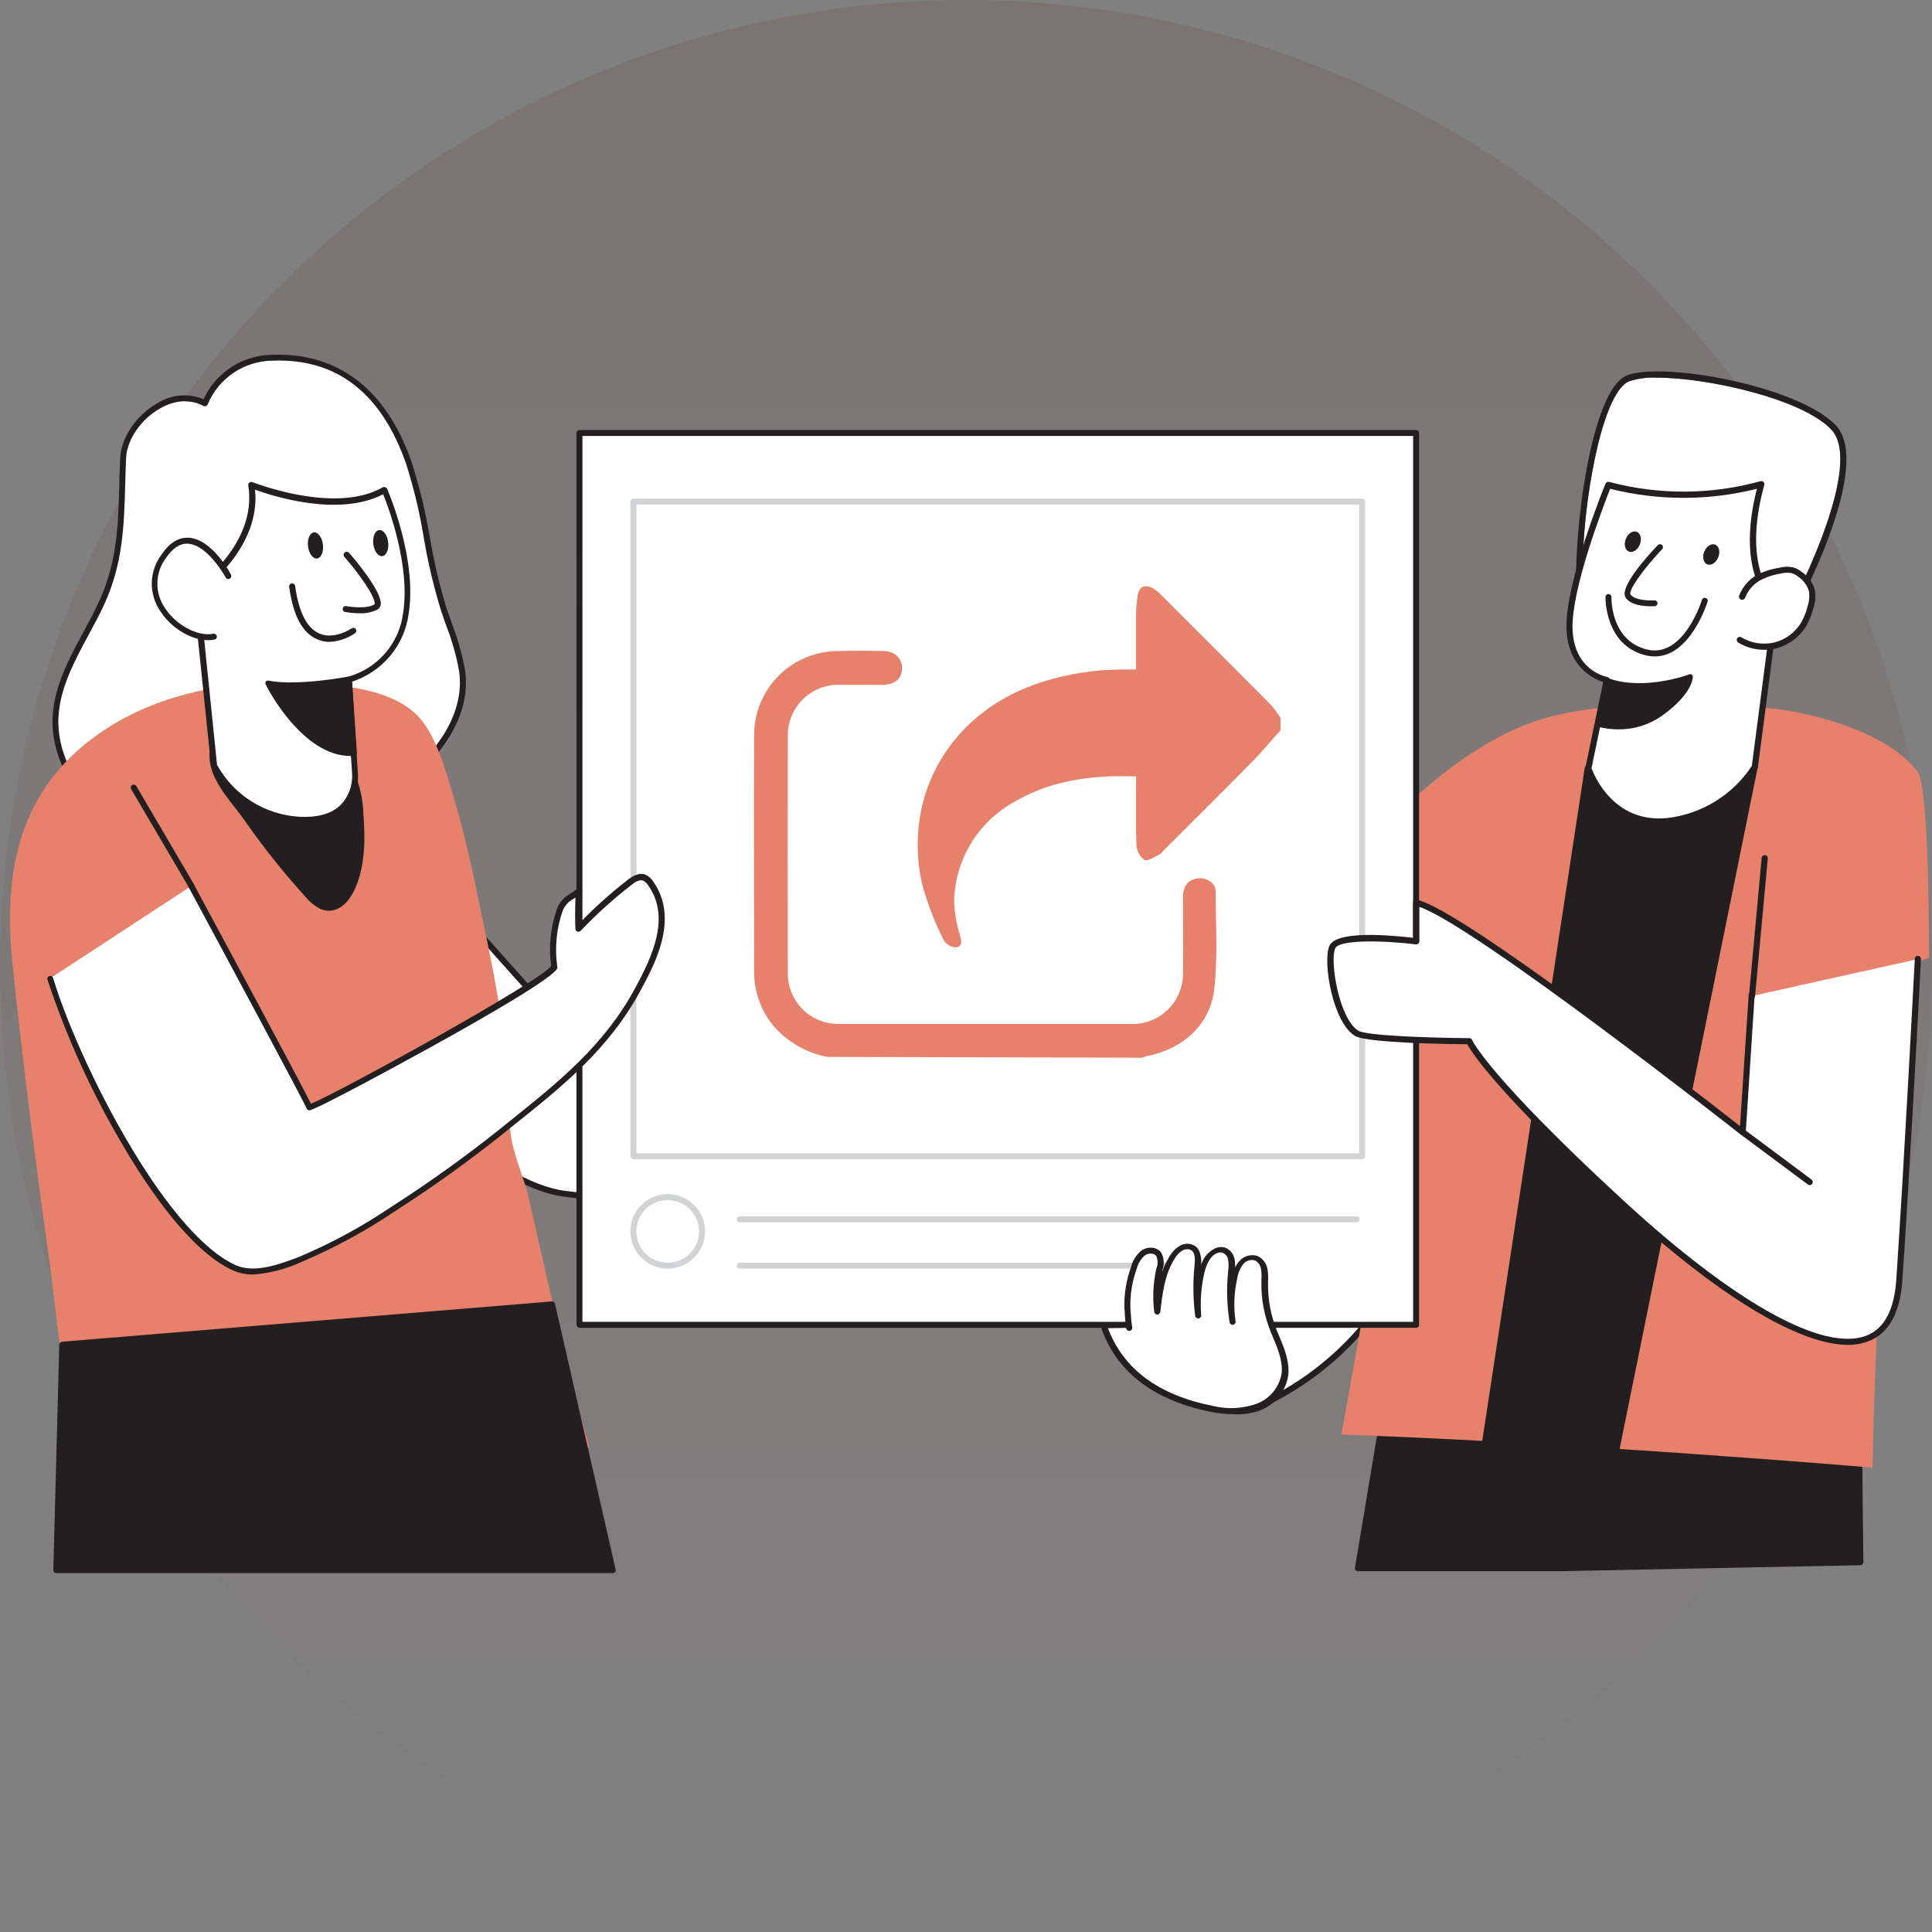 <svg width="202" height="202" viewBox="0 0 202 202" fill="none" xmlns="http://www.w3.org/2000/svg">
<rect x="0" y="0" width="202" height="202" fill="#808080" stroke="none"/>
<g id="Group 21">
<circle id="Oval Copy 3" opacity="0.203" cx="101" cy="101" r="101" transform="matrix(0 -1 -1 0 202 202)" fill="url(#paint0_linear_0_2498)"/>
<g id="share(1) 2">
<g id="share(1)">
<path id="Path" d="M173.225 39.486C172.23 39.436 171.234 39.571 170.288 39.883C168.888 40.505 167.525 43.779 166.554 48.918C165.705 53.368 165.34 57.898 165.465 62.426C165.492 63.24 165.909 63.991 166.585 64.446C170.941 67.553 185.721 63.756 187.289 63.34C188.036 61.911 194.844 48.533 191.49 44.935C188.54 41.748 178.645 39.486 173.225 39.486Z" fill="white"/>
<path id="Shape" fill-rule="evenodd" clip-rule="evenodd" d="M166.212 64.936C167.569 65.918 169.834 66.272 172.391 66.272C178.348 66.272 185.909 64.346 187.366 63.974C187.482 63.945 187.559 63.925 187.594 63.917C187.68 63.893 187.752 63.834 187.793 63.756L187.798 63.746C188.194 63 195.828 48.625 191.962 44.493C188.079 40.343 173.661 37.733 170.033 39.286C166.405 40.84 164.457 55.442 164.824 62.451C164.863 63.453 165.379 64.376 166.212 64.936ZM170.288 39.883C171.234 39.57 172.23 39.435 173.225 39.485C178.645 39.485 188.54 41.747 191.489 44.935C194.844 48.532 188.036 61.91 187.289 63.339C185.721 63.756 170.941 67.552 166.585 64.445C165.909 63.991 165.492 63.24 165.465 62.426C165.339 57.897 165.705 53.368 166.554 48.917C167.525 43.779 168.888 40.504 170.288 39.883Z" fill="#231F20"/>
<path id="Path_2" d="M131.438 147.086C141.817 142.517 148.843 132.623 149.728 121.331L139.429 110.283L125.271 137.58" fill="white"/>
<path id="Path_3" d="M131.438 147.409C131.286 147.404 131.159 147.293 131.132 147.144C131.105 146.994 131.186 146.846 131.326 146.788C141.513 142.242 148.432 132.541 149.404 121.443L139.51 110.83L125.564 137.722C125.473 137.859 125.294 137.905 125.147 137.831C125.001 137.756 124.934 137.584 124.992 137.43L139.149 110.134C139.196 110.041 139.287 109.978 139.391 109.966C139.494 109.949 139.599 109.984 139.671 110.059L149.97 121.113C150.033 121.18 150.064 121.27 150.057 121.362C149.106 132.758 142.013 142.732 131.55 147.384C131.516 147.401 131.477 147.41 131.438 147.409Z" fill="#231F20"/>
<path id="Path_4" d="M163.362 163.963L194.514 163.36L194.084 124.189L148.34 125.836L141.974 163.963H163.362Z" fill="#231F20"/>
<path id="Shape_2" fill-rule="evenodd" clip-rule="evenodd" d="M141.974 164.273H163.362H163.368L194.52 163.652C194.603 163.65 194.681 163.616 194.738 163.557C194.795 163.497 194.827 163.418 194.825 163.335L194.396 124.19C194.396 124.104 194.36 124.023 194.296 123.966C194.234 123.911 194.155 123.88 194.072 123.879L148.327 125.526C148.179 125.53 148.056 125.64 148.035 125.786L141.669 163.913C141.651 164.002 141.676 164.094 141.737 164.162C141.795 164.232 141.882 164.274 141.974 164.273ZM163.362 163.652H142.341L148.601 126.134L193.78 124.506L194.203 163.031L163.362 163.652Z" fill="#231F20"/>
<path id="Path_5" d="M200.519 80.731C197.731 76.947 191.06 74.952 186.567 74.238C182.242 73.554 177.911 74.238 173.567 73.865C169.59 73.633 165.601 74.022 161.744 75.021C147.251 79.022 133.778 99.975 133.778 99.975L148.551 100.751C148.551 100.751 146.404 116.18 140.244 149.988C165.907 150.901 195.777 153.449 195.777 153.449C195.777 153.449 195.908 146.371 196.231 139.406C198.546 137.25 198.465 133.814 198.889 131.819C199.436 129.253 198.328 101.373 198.328 101.373L201.695 100.13C201.695 100.13 201.739 82.359 200.519 80.731Z" fill="#E7816B"/>
<path id="Path_6" d="M166 80.34L154.743 154.275L168.185 155.624L183.474 80.185L166 80.34Z" fill="#231F20"/>
<path id="Shape_3" fill-rule="evenodd" clip-rule="evenodd" d="M168.154 155.934H168.185C168.334 155.933 168.463 155.826 168.49 155.679L183.773 80.246C183.791 80.153 183.766 80.057 183.705 79.985C183.646 79.912 183.556 79.87 183.462 79.873L165.994 80.029C165.842 80.03 165.714 80.14 165.689 80.29L154.432 154.231C154.416 154.314 154.437 154.4 154.488 154.468C154.543 154.534 154.621 154.576 154.706 154.586L168.154 155.934ZM167.954 155.288L155.117 154.001L166.287 80.644L183.089 80.495L167.954 155.288Z" fill="#231F20"/>
<path id="Path_7" d="M167.998 71.069L166.063 80.34C166.063 80.34 168.122 86.497 174.364 85.845C178.099 85.423 181.445 83.344 183.474 80.184L185.69 63.147C185.69 63.147 181.527 60.158 184.153 50.62C178.923 52.078 173.397 52.103 168.154 50.695C168.154 50.695 163.99 60.866 164.096 65.607C164.202 70.348 167.998 71.069 167.998 71.069Z" fill="white"/>
<path id="Shape_4" fill-rule="evenodd" clip-rule="evenodd" d="M165.761 80.449C165.86 80.719 167.871 86.218 173.462 86.218C173.782 86.219 174.102 86.2 174.42 86.162C178.257 85.745 181.693 83.604 183.754 80.346C183.777 80.311 183.792 80.27 183.798 80.228L186.013 63.191C186.032 63.072 185.981 62.954 185.883 62.886C185.845 62.861 181.931 59.922 184.464 50.701C184.496 50.588 184.463 50.466 184.377 50.384C184.29 50.304 184.165 50.278 184.053 50.316C178.882 51.74 173.424 51.763 168.241 50.384C168.084 50.345 167.922 50.427 167.861 50.577C167.687 50.993 163.679 60.867 163.779 65.651C163.891 69.79 166.666 71.007 167.625 71.306L165.758 80.272C165.742 80.327 165.742 80.385 165.758 80.44C165.758 80.441 165.759 80.444 165.761 80.449ZM174.333 85.528C168.726 86.106 166.666 81.049 166.399 80.315L168.309 71.163C168.327 71.076 168.309 70.987 168.259 70.914C168.212 70.844 168.138 70.797 168.054 70.784L168.049 70.782C167.838 70.739 164.506 70.056 164.414 65.657C164.329 61.521 167.573 53.11 168.3 51.225C168.317 51.181 168.333 51.142 168.347 51.105C173.383 52.37 178.655 52.37 183.692 51.105C181.583 59.4 184.601 62.681 185.348 63.303L183.163 80.079C181.17 83.109 177.938 85.103 174.333 85.528Z" fill="#231F20"/>
<path id="Path_8" d="M182.186 62.376C182.503 61.573 183.073 60.895 183.81 60.444C184.513 60.057 185.277 59.795 186.069 59.667C186.495 59.55 186.941 59.529 187.376 59.605C187.672 59.697 187.948 59.843 188.191 60.034C188.796 60.444 189.236 61.053 189.436 61.755C189.524 62.339 189.471 62.935 189.28 63.495C189.124 64.115 188.884 64.711 188.565 65.266C187.907 66.376 186.83 67.176 185.575 67.486C184.321 67.795 182.994 67.589 181.894 66.912" fill="white"/>
<path id="Path_9" d="M184.439 67.937C183.487 67.939 182.552 67.679 181.738 67.186C181.588 67.092 181.541 66.896 181.632 66.744C181.676 66.671 181.748 66.618 181.831 66.599C181.914 66.579 182.002 66.593 182.074 66.639C183.106 67.258 184.338 67.449 185.509 67.173C186.68 66.881 187.688 66.137 188.31 65.104C188.612 64.572 188.841 64.001 188.988 63.408C189.163 62.901 189.214 62.36 189.137 61.83C188.953 61.202 188.554 60.66 188.011 60.295C187.8 60.125 187.56 59.996 187.302 59.916C186.916 59.854 186.521 59.875 186.144 59.978C185.378 60.1 184.637 60.35 183.954 60.717C183.276 61.132 182.752 61.756 182.46 62.494C182.395 62.666 182.203 62.752 182.031 62.687C181.859 62.622 181.772 62.43 181.838 62.258C182.184 61.392 182.799 60.661 183.593 60.17C184.345 59.765 185.162 59.494 186.007 59.369C186.48 59.239 186.976 59.22 187.457 59.313C187.795 59.413 188.11 59.577 188.384 59.798C189.058 60.247 189.546 60.925 189.76 61.705C189.856 62.33 189.803 62.969 189.604 63.569C189.44 64.221 189.189 64.849 188.857 65.433C188.148 66.612 187 67.464 185.665 67.801C185.263 67.895 184.852 67.941 184.439 67.937Z" fill="#231F20"/>
<path id="Path_10" d="M167.251 75.705C169.474 76.263 171.83 75.832 173.711 74.524C176.722 72.318 176.691 70.796 176.691 70.796C176.691 70.796 172.08 72.573 168.222 71.249L167.251 75.705Z" fill="#231F20"/>
<path id="Shape_5" fill-rule="evenodd" clip-rule="evenodd" d="M167.164 76.002C167.837 76.177 168.529 76.263 169.224 76.257C170.899 76.267 172.533 75.74 173.885 74.754C176.996 72.479 176.996 70.839 176.996 70.771C176.997 70.67 176.945 70.576 176.859 70.522C176.772 70.476 176.667 70.476 176.579 70.522C176.536 70.541 172.024 72.212 168.322 70.969C168.243 70.933 168.152 70.933 168.073 70.969C167.995 71.012 167.94 71.087 167.923 71.174L166.953 75.642C166.916 75.799 167.009 75.957 167.164 76.002ZM173.53 74.275C171.808 75.469 169.67 75.903 167.618 75.474L168.452 71.647C171.539 72.566 174.943 71.69 176.25 71.274C176.019 71.858 175.366 72.927 173.53 74.275Z" fill="#231F20"/>
<path id="Path_11" d="M173.568 57.2C173.568 57.2 169.616 61.357 170.226 62.302C170.836 63.246 173.02 63.097 173.02 63.097" fill="white"/>
<path id="Path_12" d="M172.559 63.389C171.819 63.389 170.481 63.271 169.964 62.47C169.292 61.438 172.099 58.288 173.337 56.989C173.396 56.931 173.475 56.898 173.558 56.898C173.641 56.898 173.721 56.931 173.779 56.989C173.838 57.047 173.871 57.125 173.871 57.207C173.871 57.289 173.838 57.367 173.779 57.424C171.763 59.549 170.22 61.774 170.475 62.147C170.885 62.768 172.466 62.812 172.964 62.768C173.134 62.754 173.283 62.878 173.3 63.048C173.307 63.13 173.28 63.212 173.227 63.275C173.173 63.338 173.096 63.377 173.014 63.383C172.989 63.377 172.802 63.389 172.559 63.389Z" fill="#231F20"/>
<ellipse id="Oval" cx="178.918" cy="57.975" rx="1.112" ry="0.79" transform="rotate(-68.08 178.918 57.975)" fill="#231F20"/>
<ellipse id="Oval_2" cx="170.72" cy="56.636" rx="1.112" ry="0.79" transform="rotate(-68.08 170.72 56.636)" fill="#231F20"/>
<path id="Path_13" d="M173.014 68.634C172.695 68.633 172.377 68.594 172.068 68.516C167.762 67.478 167.861 62.457 167.861 62.408C167.871 62.238 168.014 62.106 168.185 62.109C168.267 62.111 168.345 62.146 168.401 62.205C168.457 62.265 168.487 62.344 168.483 62.426C168.483 62.613 168.403 66.993 172.217 67.913C176.032 68.833 177.917 62.812 177.936 62.749C177.962 62.635 178.05 62.544 178.164 62.516C178.278 62.487 178.398 62.525 178.475 62.614C178.552 62.703 178.572 62.827 178.527 62.936C178.446 63.184 176.698 68.634 173.014 68.634Z" fill="#231F20"/>
<path id="Path_14" d="M36.999 82.981L60.261 109.009L92.807 120.374L88.65 128.961C88.65 128.961 67.523 125.773 59.203 124.841C50.883 123.909 40.366 111.433 40.366 111.433L36.999 82.981Z" fill="white"/>
<path id="Shape_6" fill-rule="evenodd" clip-rule="evenodd" d="M88.606 129.266H88.65C88.771 129.267 88.88 129.196 88.93 129.086L93.093 120.474C93.13 120.393 93.13 120.3 93.093 120.219C93.06 120.138 92.994 120.075 92.912 120.045L60.441 108.705L37.23 82.739C37.139 82.638 36.993 82.607 36.869 82.664C36.749 82.722 36.678 82.848 36.688 82.981L40.055 111.47C40.062 111.531 40.088 111.587 40.13 111.632C40.559 112.148 50.821 124.208 59.166 125.146C65.347 125.843 78.759 127.821 85.123 128.76C87.222 129.069 88.554 129.266 88.606 129.266ZM59.234 124.525C51.455 123.649 41.53 112.303 40.665 111.296L37.423 83.913L60.043 109.196C60.078 109.236 60.123 109.266 60.174 109.283L92.39 120.536L88.482 128.614C86.161 128.253 67.013 125.401 59.234 124.525Z" fill="#231F20"/>
<path id="Path_15" d="M48.294 70.075C47.971 67.894 47.093 65.837 46.427 63.743C44.747 58.667 44.504 53.429 42.743 48.371C40.484 41.865 36.147 37.13 28.561 37.398C25.438 37.4 22.622 39.277 21.424 42.157C17.833 40.181 13.047 44.201 12.88 47.88C12.631 53.304 12.979 57.933 10.614 63.072C8.822 66.974 6.047 70.628 5.817 74.915C5.586 79.203 8.019 83.21 11.504 85.578C14.989 87.945 19.383 88.734 23.583 88.424C27.783 88.113 31.847 86.771 35.749 85.168C37.669 84.426 39.511 83.498 41.25 82.396C45.214 79.749 49.053 75.12 48.294 70.075Z" fill="white"/>
<path id="Shape_7" fill-rule="evenodd" clip-rule="evenodd" d="M11.33 85.833C14.463 87.847 18.128 88.879 21.853 88.796C22.432 88.796 23.017 88.778 23.589 88.747C28.219 88.405 32.569 86.814 35.848 85.466C37.794 84.72 39.66 83.781 41.418 82.664C45.407 79.986 49.389 75.294 48.618 70.044C48.316 68.393 47.858 66.774 47.249 65.21C47.062 64.694 46.882 64.172 46.707 63.656C45.958 61.212 45.369 58.721 44.946 56.2C44.496 53.517 43.853 50.869 43.023 48.278C40.391 40.716 35.375 36.87 28.53 37.093C25.413 37.099 22.583 38.913 21.28 41.741C19.706 41.084 17.91 41.237 16.47 42.151C14.267 43.381 12.668 45.73 12.568 47.868C12.564 47.966 12.559 48.065 12.555 48.164C12.515 49.005 12.475 49.852 12.475 50.67C12.357 55.019 12.251 58.748 10.334 62.942C9.847 64 9.277 65.058 8.722 66.087L8.685 66.154C7.204 68.901 5.673 71.74 5.505 74.903C5.281 78.998 7.596 83.279 11.33 85.833ZM16.769 42.685C17.556 42.221 18.45 41.966 19.364 41.946L19.37 41.971C20.037 41.965 20.695 42.13 21.28 42.449C21.359 42.486 21.451 42.486 21.529 42.449C21.609 42.422 21.674 42.364 21.71 42.288C22.857 39.522 25.557 37.716 28.555 37.708C35.226 37.472 39.868 41.095 42.457 48.477C43.272 51.041 43.895 53.662 44.324 56.318C44.755 58.86 45.352 61.372 46.11 63.837C46.246 64.251 46.391 64.661 46.533 65.067C46.573 65.179 46.612 65.291 46.651 65.402C47.247 66.929 47.697 68.508 47.995 70.118C48.73 75.083 44.896 79.582 41.069 82.135C39.35 83.228 37.526 84.148 35.624 84.882C32.388 86.212 28.07 87.796 23.552 88.113C19.034 88.43 14.821 87.454 11.672 85.323C8.088 82.887 5.91 78.811 6.115 74.934C6.283 71.919 7.778 69.14 9.219 66.46L9.227 66.446C9.799 65.39 10.39 64.296 10.894 63.203C12.861 58.916 12.972 54.938 13.09 50.721L13.091 50.682C13.116 49.757 13.141 48.843 13.184 47.892C13.272 45.96 14.746 43.816 16.769 42.685Z" fill="#231F20"/>
<path id="Path_16" d="M48.412 86.882C48.151 85.851 47.871 84.832 47.56 83.819C46.738 81.104 45.761 77.164 43.826 75.008C40.671 71.516 33.571 71.404 29.258 71.38C22.581 71.342 15.755 72.908 10.297 76.742C1.896 82.645 0.34 91.213 1.305 100.77C2.413 111.457 3.794 122.12 5.294 132.764C5.443 133.857 7.242 150.118 8.051 150.124C8.107 150.124 63.434 150.168 61.667 151.473C59.178 142.842 57.311 134.075 55.307 125.376C54.884 123.512 54.131 121.821 53.671 120.007C53.005 117.385 53.31 114.508 53.048 111.824C52.507 105.61 51.181 99.496 49.887 93.407C49.433 91.22 48.96 89.039 48.412 86.882Z" fill="#E7816B"/>
<path id="Path_17" d="M64.094 164.167L57.753 136.38L6.538 140.593L5.885 164.167H64.094Z" fill="#231F20"/>
<path id="Shape_8" fill-rule="evenodd" clip-rule="evenodd" d="M5.885 164.478H64.094C64.177 164.468 64.254 164.426 64.306 164.36C64.363 164.286 64.386 164.191 64.368 164.099L58.027 136.312C57.986 136.165 57.85 136.064 57.697 136.07L6.482 140.283C6.324 140.298 6.202 140.428 6.196 140.587L5.574 164.161C5.573 164.244 5.604 164.324 5.661 164.385C5.72 164.445 5.801 164.478 5.885 164.478ZM63.715 163.857H6.221L6.825 140.879L57.492 136.716L63.715 163.857Z" fill="#231F20"/>
<path id="Path_18" d="M33.714 94.787C33.884 94.856 34.065 94.898 34.249 94.911C35.413 94.998 36.327 93.917 36.807 92.854C37.877 90.487 37.877 87.79 37.69 85.205C37.655 83.679 37.327 82.173 36.726 80.769C36.154 79.679 35.386 78.704 34.461 77.892C32.799 76.357 30.783 75.071 28.536 74.785C26.29 74.499 23.004 75.717 22.314 78.178C21.592 80.837 24.392 83.515 25.748 85.472C27.707 88.301 29.848 91 32.158 93.55C32.575 94.076 33.108 94.498 33.714 94.787Z" fill="#231F20"/>
<path id="Shape_9" fill-rule="evenodd" clip-rule="evenodd" d="M34.224 95.222H34.386C35.948 95.222 36.844 93.544 37.087 92.991C38.213 90.512 38.182 87.685 38.001 85.199C37.961 83.632 37.623 82.086 37.006 80.645C36.42 79.52 35.628 78.515 34.672 77.681C32.662 75.817 30.609 74.748 28.574 74.512C25.973 74.201 22.724 75.587 22.034 78.134C21.411 80.409 23.166 82.652 24.572 84.447C24.921 84.895 25.244 85.311 25.506 85.69C27.476 88.517 29.625 91.215 31.94 93.768C32.388 94.325 32.956 94.773 33.602 95.079C33.802 95.153 34.011 95.201 34.224 95.222ZM34.274 94.594C34.12 94.583 33.969 94.547 33.826 94.489C33.268 94.21 32.782 93.806 32.407 93.308C30.106 90.771 27.974 88.087 26.022 85.274C25.759 84.923 25.451 84.528 25.125 84.11C25.105 84.084 25.085 84.058 25.064 84.031C23.738 82.347 22.096 80.241 22.631 78.265C23.228 76.059 26.203 74.829 28.499 75.096C30.403 75.32 32.339 76.332 34.249 78.103C35.149 78.886 35.894 79.83 36.446 80.887C37.027 82.266 37.343 83.741 37.379 85.237C37.553 87.623 37.584 90.375 36.52 92.73C36.091 93.675 35.251 94.681 34.274 94.594Z" fill="#231F20"/>
<rect id="Rectangle" x="60.584" y="45.27" width="87.482" height="93.254" fill="white"/>
<path id="Shape_10" fill-rule="evenodd" clip-rule="evenodd" d="M60.584 138.829H148.06C148.232 138.829 148.371 138.69 148.371 138.518V45.271C148.371 45.099 148.232 44.96 148.06 44.96H60.584C60.413 44.96 60.273 45.099 60.273 45.271V138.518C60.273 138.69 60.413 138.829 60.584 138.829ZM147.749 138.207H60.895V45.581H147.749V138.207Z" fill="#231F20"/>
<rect id="Rectangle_2" x="66.228" y="52.44" width="76.181" height="68.455" fill="white"/>
<path id="Shape_11" fill-rule="evenodd" clip-rule="evenodd" d="M66.228 121.206H142.416C142.5 121.206 142.581 121.172 142.64 121.111C142.699 121.05 142.73 120.968 142.727 120.883V52.441C142.727 52.269 142.587 52.13 142.416 52.13H66.228C66.057 52.13 65.917 52.269 65.917 52.441V120.896C65.917 121.067 66.057 121.206 66.228 121.206ZM142.104 120.585H66.54V52.751H142.104V120.585Z" fill="#D1D3D4"/>
<path id="Path_19" d="M133.89 76.351C132.795 77.556 131.75 78.836 130.605 79.961C127.611 83.005 124.575 86.007 121.556 89.026C121.451 89.132 121.37 89.275 121.245 89.331C120.704 89.567 120.001 90.089 119.64 89.909C119.146 89.527 118.845 88.947 118.818 88.324C118.731 85.994 118.787 83.664 118.787 81.172C117.804 81.172 116.877 81.135 115.95 81.172C112.446 81.34 109.073 82.036 106.024 83.857C102.256 85.944 99.873 89.864 99.758 94.165C99.79 95.324 99.976 96.473 100.311 97.582C100.442 98.167 100.772 98.825 100.038 99.055C99.485 99.057 98.97 98.776 98.675 98.309C97.728 96.431 96.969 94.465 96.41 92.438C94.313 82.968 99.521 74.288 108.936 71.311C111.65 70.445 114.482 70.003 117.331 70H118.781C118.781 68.18 118.781 66.446 118.781 64.713C118.763 63.881 118.819 63.049 118.949 62.227C119.136 61.283 119.733 61.059 120.573 61.525C120.913 61.738 121.223 61.995 121.494 62.289C125.29 66.08 129.082 69.876 132.87 73.679C133.242 74.114 133.582 74.578 133.884 75.064L133.89 76.351Z" fill="#E7816B"/>
<path id="Path_20" d="M86.515 110.507C84.385 110.102 82.446 109.01 80.996 107.4C79.605 105.796 78.842 103.743 78.849 101.621C78.849 93.376 78.799 85.137 78.849 76.891C78.837 74.547 79.765 72.295 81.426 70.637C83.087 68.98 85.343 68.055 87.691 68.068C89.228 68.031 90.759 68.031 92.296 68.068C93.541 68.068 94.325 68.807 94.313 69.889C94.3 70.97 93.535 71.585 92.321 71.597C90.822 71.597 89.328 71.597 87.828 71.597C86.385 71.551 84.985 72.097 83.954 73.107C82.924 74.118 82.351 75.505 82.371 76.947C82.346 85.232 82.346 93.517 82.371 101.802C82.371 103.207 82.934 104.553 83.935 105.541C84.936 106.528 86.291 107.075 87.698 107.058C95.881 107.058 109.988 107.058 118.19 107.058C119.653 107.123 121.077 106.576 122.12 105.549C123.162 104.522 123.729 103.108 123.685 101.646C123.728 99.055 123.685 96.464 123.685 93.873C123.685 92.63 124.22 91.972 125.234 91.835C126.081 91.717 127.101 92.301 127.101 93.146C127.101 96.607 127.356 100.105 126.939 103.517C126.479 107.245 123.579 109.73 119.839 110.432C119.7 110.472 119.565 110.524 119.434 110.588L86.515 110.507Z" fill="#E7816B"/>
<path id="Path_21" d="M141.849 127.799H77.336C77.165 127.799 77.025 127.66 77.025 127.488C77.025 127.317 77.165 127.178 77.336 127.178H141.849C142.021 127.178 142.16 127.317 142.16 127.488C142.16 127.66 142.021 127.799 141.849 127.799Z" fill="#D1D3D4"/>
<path id="Path_22" d="M125.813 132.64H77.336C77.165 132.64 77.025 132.501 77.025 132.329C77.025 132.158 77.165 132.019 77.336 132.019H125.813C125.985 132.019 126.124 132.158 126.124 132.329C126.121 132.499 125.983 132.637 125.813 132.64Z" fill="#D1D3D4"/>
<ellipse id="Oval_3" cx="69.819" cy="128.744" rx="3.584" ry="3.579" fill="white"/>
<path id="Shape_12" fill-rule="evenodd" clip-rule="evenodd" d="M66.21 130.239C66.816 131.695 68.24 132.642 69.819 132.64C71.972 132.636 73.715 130.893 73.715 128.744C73.715 127.167 72.763 125.746 71.305 125.144C69.846 124.541 68.167 124.876 67.052 125.991C65.936 127.107 65.604 128.783 66.21 130.239ZM66.784 127.494C67.293 126.27 68.492 125.473 69.819 125.475C71.626 125.479 73.089 126.94 73.092 128.744C73.095 130.069 72.297 131.266 71.071 131.774C69.845 132.282 68.433 132.003 67.494 131.065C66.555 130.128 66.275 128.718 66.784 127.494Z" fill="#D1D3D4"/>
<path id="Path_23" d="M40.204 51.217C40.204 51.217 43.316 58.456 42.413 64.166C41.969 67.419 39.639 70.101 36.477 71.001L37.099 80.974C37.099 80.974 37.479 86.069 31.169 85.69C27.454 85.457 24.123 83.326 22.357 80.054L20.484 61.78C20.484 61.78 27.329 57.244 26.265 50.701C26.265 50.701 34.958 54.224 40.204 51.217Z" fill="white"/>
<path id="Shape_13" fill-rule="evenodd" clip-rule="evenodd" d="M31.181 86.031H31.853C33.708 86.031 35.139 85.534 36.11 84.571C37.008 83.601 37.483 82.313 37.429 80.992L36.807 71.268C39.961 70.247 42.256 67.519 42.718 64.24C43.652 58.505 40.609 51.415 40.478 51.117C40.444 51.035 40.376 50.971 40.291 50.943C40.21 50.909 40.118 50.909 40.036 50.943C35.363 53.634 27.688 50.881 26.531 50.466C26.44 50.433 26.389 50.415 26.383 50.415C26.279 50.372 26.16 50.389 26.072 50.458C25.984 50.528 25.941 50.64 25.96 50.751C26.956 57.014 20.378 61.475 20.31 61.519C20.214 61.584 20.162 61.696 20.173 61.811L22.077 80.116C22.081 80.153 22.091 80.189 22.108 80.222C23.939 83.579 27.361 85.77 31.181 86.031ZM31.218 85.391C27.64 85.153 24.428 83.114 22.693 79.979L20.845 61.954C21.84 61.233 27.248 57.026 26.669 51.198C28.567 51.894 35.425 54.081 40.067 51.676C40.646 53.124 42.93 59.251 42.14 64.141C41.731 67.28 39.489 69.875 36.44 70.74C36.29 70.773 36.187 70.91 36.197 71.063L36.819 81.004C36.856 82.15 36.443 83.265 35.668 84.111C34.716 85.081 33.216 85.509 31.218 85.391Z" fill="#231F20"/>
<path id="Path_24" d="M23.857 60.264C23.857 60.264 20.291 53.541 17.13 58.126C13.969 62.712 19.32 67.173 22.376 66.558" fill="white"/>
<path id="Path_25" d="M21.766 66.938C20.017 66.938 17.926 65.695 16.788 63.936C15.521 62.13 15.569 59.714 16.906 57.959C17.746 56.716 18.704 56.157 19.756 56.225C22.164 56.368 24.112 59.953 24.162 60.121C24.218 60.268 24.155 60.434 24.015 60.507C23.875 60.58 23.703 60.537 23.614 60.407C23.614 60.407 21.747 56.971 19.669 56.847C18.839 56.797 18.074 57.286 17.372 58.313C16.191 59.863 16.146 61.996 17.261 63.595C18.437 65.384 20.702 66.583 22.301 66.26C22.471 66.23 22.634 66.34 22.668 66.509C22.685 66.589 22.668 66.672 22.622 66.74C22.577 66.808 22.506 66.854 22.425 66.869C22.208 66.913 21.987 66.936 21.766 66.938Z" fill="#231F20"/>
<path id="Path_26" d="M37.591 64.122C37.083 64.121 36.577 64.074 36.079 63.979C35.997 63.966 35.925 63.919 35.879 63.851C35.833 63.783 35.818 63.699 35.836 63.619C35.851 63.537 35.898 63.464 35.967 63.418C36.036 63.371 36.121 63.354 36.203 63.37C36.203 63.37 38.219 63.761 39.171 63.184C39.308 62.407 37.392 59.803 35.998 58.213C35.943 58.151 35.916 58.071 35.921 57.989C35.927 57.907 35.966 57.831 36.029 57.778C36.152 57.659 36.347 57.659 36.471 57.778C37.093 58.461 40.011 61.953 39.806 63.233C39.777 63.434 39.661 63.611 39.489 63.718C38.902 64.015 38.248 64.154 37.591 64.122Z" fill="#231F20"/>
<path id="Path_27" d="M36.471 71.014C36.471 71.014 31.181 72.033 28.07 71.455C28.07 71.455 31.922 79.085 36.993 78.712L36.471 71.014Z" fill="#231F20"/>
<path id="Shape_14" fill-rule="evenodd" clip-rule="evenodd" d="M27.796 71.585C27.92 71.902 31.617 79.042 36.632 79.042C36.765 79.042 36.896 79.046 37.025 79.054C37.194 79.041 37.321 78.894 37.311 78.725L36.788 71.026C36.781 70.939 36.738 70.858 36.67 70.802C36.599 70.749 36.509 70.727 36.421 70.74C36.365 70.753 31.15 71.741 28.132 71.175C28.014 71.132 27.881 71.164 27.796 71.256C27.731 71.356 27.731 71.485 27.796 71.585ZM36.639 78.42C32.737 78.42 29.625 73.511 28.648 71.853C31.343 72.169 35.046 71.585 36.16 71.386L36.639 78.42Z" fill="#231F20"/>
<ellipse id="Oval_4" cx="32.984" cy="57.03" rx="0.784" ry="1.373" transform="rotate(-6.85 32.984 57.03)" fill="#231F20"/>
<ellipse id="Oval_5" cx="39.807" cy="56.784" rx="0.784" ry="1.373" transform="rotate(-6.85 39.807 56.784)" fill="#231F20"/>
<path id="Path_28" d="M34.442 67.111C33.989 67.108 33.542 67.011 33.129 66.826C31.61 66.167 30.64 64.34 30.235 61.351C30.211 61.18 30.331 61.021 30.503 60.997C30.675 60.973 30.834 61.093 30.858 61.264C31.231 64.005 32.102 65.682 33.384 66.235C34.958 66.931 36.732 65.719 36.751 65.707C36.842 65.637 36.964 65.622 37.069 65.669C37.174 65.716 37.244 65.817 37.252 65.932C37.259 66.047 37.203 66.156 37.105 66.217C36.317 66.755 35.395 67.065 34.442 67.111Z" fill="#231F20"/>
<path id="Path_29" d="M118.047 138.841C117.944 138.153 117.877 137.46 117.848 136.765C117.801 135.322 118.027 133.882 118.513 132.522C118.662 131.916 118.995 131.371 119.466 130.962C119.969 130.567 120.691 130.618 121.133 131.08C121.376 131.578 121.398 132.155 121.196 132.671C120.871 134.114 120.798 135.602 120.978 137.07C121.214 135.094 121.476 133.043 122.552 131.378C122.776 130.988 123.095 130.661 123.479 130.428C123.872 130.193 124.362 130.193 124.755 130.428C125.309 130.831 125.265 131.67 125.197 132.329C125.022 134.068 125.049 135.822 125.278 137.555C125.154 136.031 125.265 134.496 125.608 133.006C125.832 132.031 126.273 130.956 127.226 130.645C127.426 130.575 127.641 130.562 127.848 130.608C128.283 130.755 128.601 131.13 128.675 131.583C128.747 132.028 128.747 132.481 128.675 132.925C128.496 134.675 128.55 136.441 128.837 138.176C128.613 136.654 128.67 135.104 129.005 133.603C129.093 133.002 129.333 132.433 129.702 131.95C130.088 131.459 130.743 131.267 131.333 131.471C131.754 131.695 132.046 132.101 132.123 132.571C132.196 133.036 132.212 133.507 132.173 133.976C132.13 135.747 132.459 137.508 133.137 139.145C133.697 140.506 134.425 142.016 134.295 143.538C134.061 145.152 132.956 146.507 131.42 147.061C129.901 147.586 128.264 147.664 126.703 147.285C121.556 146.266 117.306 143.818 115.502 138.903" fill="white"/>
<path id="Path_30" d="M128.881 147.856C128.135 147.852 127.39 147.775 126.659 147.626C120.735 146.452 116.883 143.563 115.203 139.039C115.141 138.868 115.23 138.679 115.402 138.617C115.574 138.555 115.763 138.644 115.825 138.816C117.418 143.115 121.115 145.868 126.802 146.993C128.303 147.363 129.878 147.292 131.339 146.788C132.759 146.277 133.784 145.029 134.009 143.538C134.121 142.252 133.579 140.965 133.056 139.729L132.876 139.288C132.184 137.608 131.847 135.804 131.886 133.988V133.77C131.919 133.401 131.905 133.029 131.843 132.664C131.779 132.293 131.55 131.971 131.221 131.788C130.765 131.654 130.273 131.809 129.976 132.179C129.644 132.624 129.43 133.146 129.354 133.696C129.021 135.157 128.964 136.668 129.186 138.151C129.212 138.325 129.093 138.489 128.918 138.517C128.759 138.538 128.609 138.437 128.57 138.281C128.276 136.517 128.222 134.722 128.408 132.944V132.838C128.467 132.461 128.467 132.078 128.408 131.701C128.352 131.36 128.113 131.078 127.786 130.968C127.63 130.936 127.469 130.947 127.319 130.999C126.665 131.21 126.193 131.931 125.912 133.124C125.577 134.582 125.47 136.082 125.595 137.573C125.574 137.718 125.457 137.831 125.31 137.847C125.164 137.863 125.025 137.778 124.973 137.641C124.741 135.884 124.713 134.105 124.892 132.341C124.954 131.72 124.985 131.036 124.581 130.738C124.293 130.567 123.935 130.567 123.647 130.738C123.309 130.942 123.028 131.228 122.832 131.571C121.774 133.211 121.532 135.299 121.314 137.163C121.292 137.322 121.157 137.441 120.996 137.442C120.836 137.441 120.701 137.322 120.679 137.163C120.493 135.66 120.566 134.136 120.897 132.658C121.077 132.233 121.077 131.753 120.897 131.328C120.794 131.189 120.639 131.099 120.467 131.08C120.191 131.039 119.91 131.108 119.683 131.272C119.266 131.644 118.973 132.134 118.843 132.677C118.363 133.995 118.141 135.394 118.19 136.796C118.19 137.014 118.221 137.206 118.233 137.386C118.255 137.876 118.307 138.364 118.389 138.847C118.381 138.997 118.269 139.122 118.12 139.148C117.971 139.173 117.824 139.092 117.767 138.952C117.682 138.449 117.628 137.94 117.605 137.43C117.605 137.25 117.605 137.057 117.561 136.846C117.509 135.366 117.742 133.889 118.246 132.496C118.414 131.827 118.786 131.226 119.31 130.775C119.67 130.517 120.115 130.406 120.555 130.465C120.895 130.512 121.201 130.693 121.407 130.968C121.716 131.542 121.759 132.223 121.525 132.832C121.523 132.865 121.523 132.898 121.525 132.931C121.727 132.361 121.992 131.815 122.316 131.303C122.571 130.868 122.933 130.504 123.367 130.247C123.869 129.953 124.494 129.97 124.979 130.291C125.601 130.763 125.601 131.633 125.601 132.235C125.825 131.43 126.412 130.775 127.188 130.465C127.452 130.371 127.737 130.356 128.01 130.421C128.573 130.6 128.988 131.081 129.08 131.664C129.137 131.948 129.154 132.239 129.13 132.527C129.238 132.303 129.376 132.093 129.54 131.906C130.015 131.304 130.826 131.077 131.544 131.347C132.055 131.614 132.414 132.103 132.515 132.67C132.588 133.08 132.611 133.498 132.583 133.913V134.131C132.55 135.857 132.869 137.571 133.523 139.17L133.704 139.605C134.233 140.847 134.83 142.27 134.705 143.718C134.471 145.456 133.285 146.918 131.631 147.508C130.746 147.803 129.812 147.921 128.881 147.856Z" fill="#231F20"/>
<path id="Path_31" d="M183.151 104.144L182.205 118.398C182.205 118.398 152.957 95.408 148.06 94.42V98.44C148.06 98.44 139.927 97.446 139.279 99.061C138.632 100.677 139.734 106.816 141.849 108.059C143.094 108.811 153.604 108.873 153.604 108.873C153.604 108.873 155.092 112.514 169.591 125.854C184.09 139.195 197.731 146.328 198.584 133.833C199.436 121.337 200.519 100.279 200.519 100.279" fill="white"/>
<path id="Path_32" d="M193.219 140.612C188.073 140.612 179.598 135.479 169.373 126.072C156.623 114.335 153.903 110.091 153.405 109.177C151.669 109.177 142.932 109.053 141.688 108.32C139.36 106.947 138.284 100.658 138.981 98.925C139.678 97.191 145.776 97.831 147.742 98.049V94.389C147.744 94.293 147.787 94.202 147.861 94.14C147.936 94.081 148.033 94.056 148.128 94.072C152.752 95.004 177.998 114.651 181.925 117.74L182.827 104.107C182.8 103.973 182.86 103.837 182.977 103.766C183.094 103.696 183.243 103.706 183.349 103.792C183.455 103.878 183.495 104.022 183.449 104.15L182.528 118.398C182.522 118.517 182.447 118.622 182.336 118.665C182.227 118.716 182.1 118.702 182.006 118.628C181.726 118.404 154.14 96.75 148.402 94.818V98.415C148.403 98.507 148.365 98.596 148.296 98.658C148.227 98.721 148.134 98.75 148.041 98.738C144.768 98.335 139.951 98.204 139.597 99.167C139.005 100.64 140.082 106.623 142.03 107.773C142.907 108.289 149.441 108.512 153.623 108.543C153.754 108.542 153.873 108.621 153.922 108.742C153.922 108.773 155.646 112.551 169.828 125.606C181.464 136.3 190.674 141.389 195.155 139.643C197.022 138.903 198.061 136.933 198.266 133.796C199.106 121.449 200.189 100.447 200.202 100.242C200.205 100.157 200.242 100.077 200.305 100.019C200.369 99.962 200.452 99.933 200.538 99.938C200.623 99.941 200.703 99.978 200.761 100.041C200.818 100.105 200.848 100.188 200.843 100.273C200.843 100.484 199.747 121.493 198.907 133.827C198.671 137.232 197.488 139.419 195.379 140.22C194.691 140.488 193.958 140.621 193.219 140.612Z" fill="#231F20"/>
<path id="Path_33" d="M182.205 118.367L189.218 123.587L182.205 118.367Z" fill="white"/>
<path id="Path_34" d="M189.218 123.909C189.15 123.906 189.083 123.884 189.025 123.847L182.012 118.628C181.872 118.518 181.845 118.317 181.95 118.174C182.057 118.035 182.256 118.008 182.398 118.112L189.411 123.331C189.519 123.416 189.562 123.559 189.519 123.688C189.476 123.818 189.355 123.907 189.218 123.909Z" fill="#231F20"/>
<path id="Path_35" d="M20.005 92.636C20.005 92.636 32.002 114.881 32.326 115.751C32.438 116.043 57.05 102.882 57.952 101.087C57.656 99.071 57.855 97.013 58.531 95.091C58.929 94.04 59.663 93.91 60.535 93.171C60.422 94.483 60.398 95.801 60.46 97.116C62.111 95.373 63.897 93.761 65.799 92.294C66.201 91.87 66.792 91.678 67.367 91.785C67.625 91.915 67.841 92.115 67.99 92.363C70.541 95.948 68.413 100.254 66.583 103.609C63.136 109.922 57.971 113.843 52.482 118.255C48.827 121.172 45.024 123.899 41.088 126.426C38.04 128.484 34.799 130.243 31.411 131.676C29.383 132.484 26.582 133.54 24.429 132.534C16.619 128.917 7.665 110.438 5.219 102.305" fill="white"/>
<path id="Path_36" d="M26.464 133.255C25.727 133.266 24.996 133.115 24.323 132.814C19.899 130.769 15.487 124.32 12.568 119.268C9.451 113.924 6.898 108.27 4.952 102.398C4.923 102.243 5.016 102.091 5.167 102.045C5.318 101.999 5.479 102.073 5.543 102.218C8.032 110.581 17.055 128.769 24.585 132.254C26.539 133.155 29.09 132.254 31.324 131.391C34.69 129.962 37.91 128.212 40.939 126.165C44.868 123.644 48.665 120.923 52.314 118.013L53.26 117.249C58.332 113.191 63.117 109.357 66.328 103.461C68.263 99.919 70.124 95.868 67.753 92.543C67.634 92.343 67.459 92.181 67.249 92.077C66.857 91.922 66.365 92.245 66.004 92.537C64.119 93.998 62.346 95.6 60.703 97.328C60.618 97.416 60.49 97.447 60.375 97.407C60.26 97.367 60.178 97.263 60.167 97.141C60.118 96.57 60.124 94.904 60.167 93.836L59.95 93.985C59.437 94.249 59.039 94.691 58.83 95.228C58.178 97.098 57.984 99.096 58.263 101.056C58.285 101.118 58.285 101.186 58.263 101.249C57.74 102.293 50.877 106.257 45.195 109.395C41.959 111.19 32.93 116.093 32.339 116.093C32.212 116.084 32.101 116.005 32.052 115.888C31.803 115.217 23.894 100.497 19.75 92.811C19.667 92.66 19.723 92.47 19.874 92.388C20.025 92.306 20.215 92.361 20.297 92.512C20.764 93.382 31.231 112.8 32.513 115.403C35.226 114.322 56.297 102.752 57.629 101C57.348 98.968 57.561 96.899 58.251 94.967C58.51 94.317 58.99 93.78 59.607 93.451C59.864 93.287 60.112 93.109 60.348 92.916C60.447 92.831 60.588 92.816 60.703 92.879C60.814 92.943 60.876 93.068 60.858 93.196C60.764 94.245 60.729 95.299 60.752 96.352C62.272 94.792 63.898 93.339 65.619 92.003C66.129 91.611 66.807 91.189 67.486 91.45C67.81 91.6 68.084 91.839 68.276 92.139C71.064 96.054 68.45 100.839 66.888 103.715C63.615 109.718 58.798 113.589 53.658 117.69L52.706 118.454C49.045 121.38 45.233 124.114 41.287 126.644C38.223 128.713 34.966 130.481 31.561 131.925C29.957 132.674 28.23 133.125 26.464 133.255Z" fill="#231F20"/>
<path id="Path_37" d="M20.005 92.922C19.894 92.921 19.792 92.862 19.737 92.767L13.713 82.508C13.626 82.359 13.676 82.167 13.825 82.079C13.975 81.992 14.167 82.042 14.255 82.191L20.291 92.481C20.334 92.551 20.346 92.636 20.325 92.716C20.303 92.795 20.251 92.863 20.179 92.903C20.124 92.928 20.063 92.934 20.005 92.922Z" fill="#231F20"/>
<path id="Path_38" d="M183.151 104.467C183.067 104.459 182.989 104.418 182.935 104.352C182.881 104.287 182.856 104.203 182.865 104.119L184.19 89.697C184.21 89.523 184.364 89.397 184.539 89.411C184.625 89.416 184.705 89.456 184.761 89.522C184.816 89.588 184.841 89.674 184.831 89.759L183.499 104.175C183.493 104.26 183.452 104.339 183.387 104.394C183.321 104.449 183.236 104.475 183.151 104.467Z" fill="#231F20"/>
</g>
</g>
</g>
<defs>
<linearGradient id="paint0_linear_0_2498" x1="0" y1="202" x2="202" y2="202" gradientUnits="userSpaceOnUse">
<stop stop-color="#5D0202" stop-opacity="0.01"/>
<stop offset="1" stop-color="#5D0202" stop-opacity="0.498"/>
</linearGradient>
</defs>
</svg>
